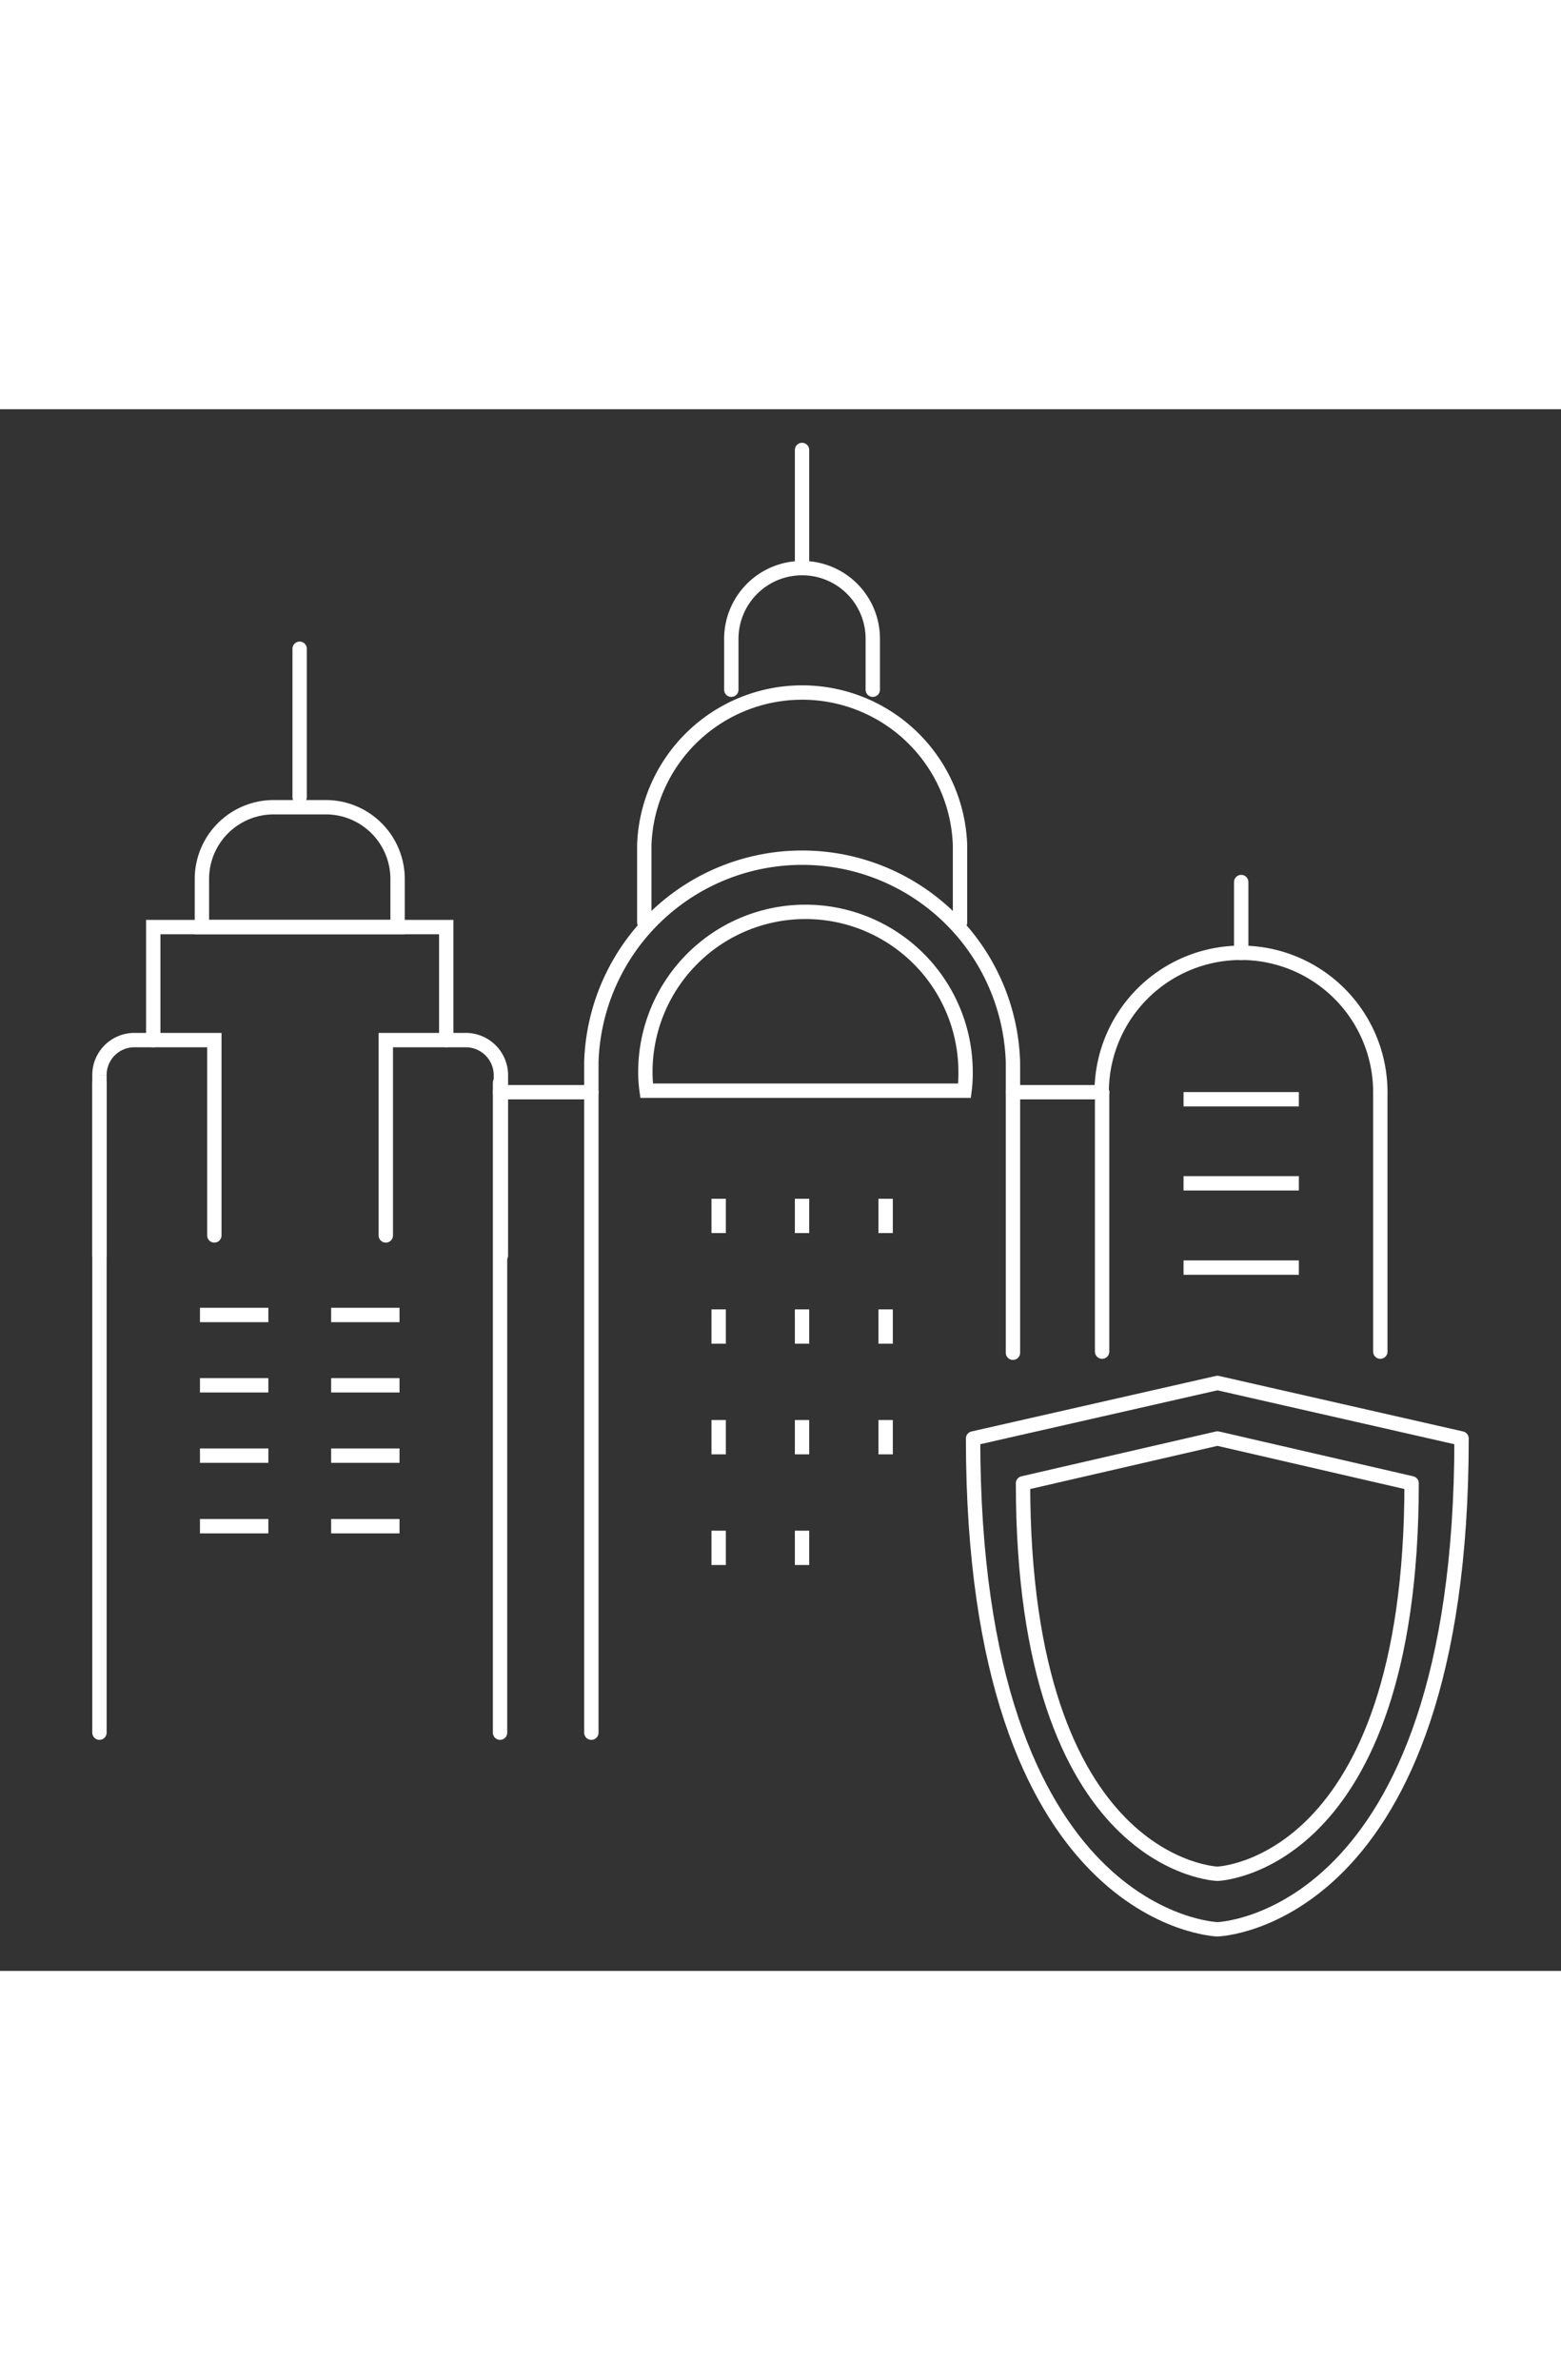 <svg id="icon-govriskregulation" data-name="icon-govriskregulation" xmlns="http://www.w3.org/2000/svg" height="111" viewBox="0 0 72.83 72.83"><rect x="0" y="0" width="72.83" height="72.83" fill="#333333" stroke="none"/><defs><style>.cls-1,.cls-2,.cls-3{fill:none;stroke:#fff;stroke-width:0.67px;}.cls-1,.cls-3{stroke-linecap:round;}.cls-1{stroke-linejoin:round;}.cls-2,.cls-3{stroke-miterlimit:10;}</style></defs><path class="cls-1" d="M40.72,13.08V10.71a3.29,3.29,0,0,0-3.3-3.3h0a3.3,3.3,0,0,0-3.3,3.3v2.37"/><line class="cls-1" x1="37.42" y1="7.41" x2="37.42" y2="1.9"/><path class="cls-1" d="M47.26,44V30.44a9.84,9.84,0,0,0-19.67,0V61.72"/><path class="cls-1" d="M44.79,23.93V20.31a7.37,7.37,0,0,0-14.73,0v3.62"/><line class="cls-2" x1="41.32" y1="41.98" x2="41.32" y2="43.58"/><line class="cls-2" x1="41.32" y1="47.14" x2="41.32" y2="48.74"/><line class="cls-2" x1="37.42" y1="41.98" x2="37.42" y2="43.58"/><line class="cls-2" x1="37.42" y1="47.14" x2="37.42" y2="48.74"/><line class="cls-2" x1="37.42" y1="52.3" x2="37.42" y2="53.9"/><line class="cls-2" x1="33.53" y1="41.98" x2="33.53" y2="43.58"/><line class="cls-2" x1="33.53" y1="47.14" x2="33.53" y2="48.74"/><line class="cls-2" x1="33.53" y1="52.3" x2="33.53" y2="53.9"/><line class="cls-2" x1="41.32" y1="36.82" x2="41.32" y2="38.42"/><line class="cls-2" x1="37.42" y1="36.82" x2="37.42" y2="38.42"/><line class="cls-2" x1="33.53" y1="36.82" x2="33.53" y2="38.42"/><line class="cls-3" x1="51.42" y1="31.85" x2="47.26" y2="31.85"/><line class="cls-3" x1="64.4" y1="43.95" x2="64.4" y2="31.85"/><line class="cls-3" x1="4.64" y1="31.41" x2="4.64" y2="61.72"/><line class="cls-3" x1="23.33" y1="61.72" x2="23.33" y2="31.41"/><polyline class="cls-3" points="20.82 29.42 20.82 24.15 7.15 24.15 7.15 29.42"/><path class="cls-3" d="M12.77,18.56H15.2a3.35,3.35,0,0,1,3.35,3.35v2.24a0,0,0,0,1,0,0H9.42a0,0,0,0,1,0,0V21.91A3.35,3.35,0,0,1,12.77,18.56Z"/><line class="cls-3" x1="13.98" y1="18.09" x2="13.98" y2="11.17"/><path class="cls-3" d="M4.64,39.46v-8.4a1.63,1.63,0,0,1,1.64-1.64H10v9.11"/><path class="cls-3" d="M18,38.53V29.42h3.73a1.64,1.64,0,0,1,1.64,1.64v8.4"/><line class="cls-3" x1="23.33" y1="31.85" x2="27.59" y2="31.85"/><line class="cls-2" x1="9.33" y1="42.24" x2="12.52" y2="42.24"/><line class="cls-2" x1="9.33" y1="45.52" x2="12.52" y2="45.52"/><line class="cls-2" x1="9.33" y1="48.8" x2="12.52" y2="48.8"/><line class="cls-2" x1="9.33" y1="52.09" x2="12.52" y2="52.09"/><line class="cls-2" x1="55.22" y1="32.18" x2="60.6" y2="32.18"/><line class="cls-2" x1="55.22" y1="36.1" x2="60.6" y2="36.1"/><line class="cls-2" x1="55.22" y1="40.03" x2="60.6" y2="40.03"/><line class="cls-2" x1="18.64" y1="42.24" x2="15.45" y2="42.24"/><line class="cls-2" x1="18.64" y1="45.52" x2="15.45" y2="45.52"/><line class="cls-2" x1="18.64" y1="48.8" x2="15.45" y2="48.8"/><line class="cls-2" x1="18.64" y1="52.09" x2="15.45" y2="52.09"/><path class="cls-1" d="M64.4,31.85a6.49,6.49,0,0,0-13,0"/><line class="cls-1" x1="57.91" y1="25.36" x2="57.91" y2="22.05"/><line class="cls-3" x1="51.42" y1="31.85" x2="51.42" y2="43.95"/><path class="cls-2" d="M45,31.78a6.26,6.26,0,0,0,.05-.87,7.47,7.47,0,1,0-14.94,0,6.25,6.25,0,0,0,.06.87Z"/><path class="cls-1" d="M56.8,45.41,45.4,48c0,22.53,11.4,22.89,11.4,22.89S68.19,70.57,68.19,48Z"/><path class="cls-1" d="M56.8,48l-9.07,2.09c0,17.92,9.07,18.21,9.07,18.21s9.06-.29,9.06-18.21Z"/></svg>